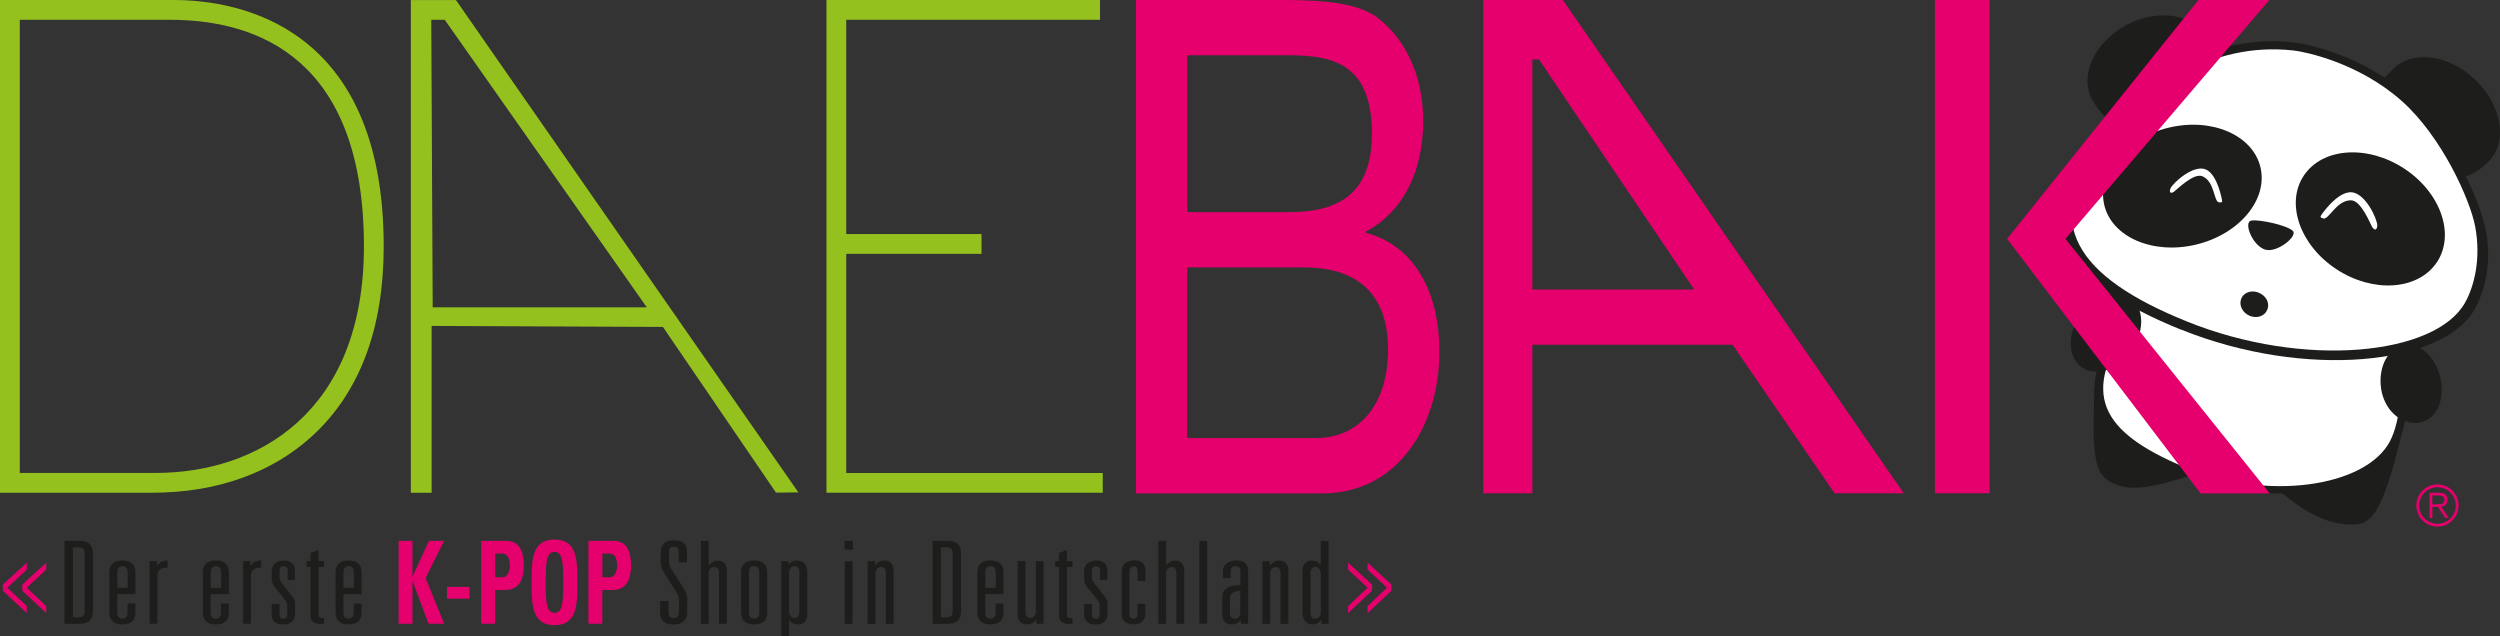 <?xml version="1.0" encoding="UTF-8"?><svg id="Ebene_2" xmlns="http://www.w3.org/2000/svg" viewBox="0 0 300.68 76.51"><rect x="0" y="0" width="300.68" height="76.51" fill="#333333" stroke="none"/>  <defs>    <style>      .cls-1 {        fill: #95c11f;      }      .cls-2 {        fill: #1d1d1b;      }      .cls-3 {        fill: #fff;      }      .cls-4 {        fill: #e5006d;      }    </style>  </defs>  <g id="artwork">    <g>      <path class="cls-2" d="M254.13,58.13c2.39,1.07,5.22.61,12.77-2.17,4.93-1.81-1.7-9.56-4.91-11.33-3.21-1.77-9.77-7.03-10.13,3.14-.26,7.39.17,9.42,2.27,10.36Z"/>      <path class="cls-2" d="M283.32,63.08c-3.67.21-7.38-1.92-12.33-7.05-3.65-3.79,5.22-7.92,8.8-8.71,3.58-.79,11.36-3.96,8.82,5.89-1.84,7.16-3,9.74-5.29,9.88Z"/>      <g>        <path class="cls-2" d="M262.19,56.94c10.75,4.45,23.03,2.4,26.05-3.28,2.68-5.03,2.14-18.99-8.35-24.09-10.81-5.25-19.45,2.17-24.62,9.17-6.64,8.97-3.04,14.08,6.92,18.21Z"/>        <path class="cls-3" d="M262.61,56.13c9.96,4.21,21.94,2.47,24.84-3.07,2.57-4.91,1.8-18.9-7.93-23.71-10.02-4.95-18.2,2.37-23.13,9.21-6.33,8.79-3.71,13.37,6.21,17.57Z"/>      </g>      <path class="cls-2" d="M299.3,19.44c-2.33,2.32-5.26,3.3-9.94-1.38-5.65-5.65-3.85-7.46-1.52-9.78,2.33-2.32,6.78-1.7,9.94,1.38,3.16,3.08,3.85,7.46,1.52,9.78Z"/>      <path class="cls-2" d="M251.62,11.95c1.54,2.9,4.06,4.51,9.71,1.57,6.77-3.51,5.67-6.04,4.13-8.94-1.54-2.9-5.89-3.61-9.72-1.57-3.82,2.04-5.68,6.04-4.13,8.95Z"/>      <g>        <path class="cls-2" d="M262.35,39.65c14.9,6,31.5,4.24,35.27-2.43,1.21-2.14,2.17-5.73,1.31-9.75-.71-3.35-4.17-11.37-9.26-15.93-5.47-4.9-12.32-6.29-13.77-6.44-10.64-1.15-18.83,5.08-24.07,11.52-8.5,10.44-3.29,17.47,10.51,23.04Z"/>        <path class="cls-3" d="M263.03,38.67c14.13,5.69,29.87,4.05,33.43-2.24,1.14-2.03,1.96-5.35,1.23-9.21-.61-3.18-3.97-10.74-8.8-15.05-5.2-4.64-11.68-5.95-13.06-6.1-10.09-1.1-17.84,4.76-22.79,10.84-8.04,9.84-3.1,16.49,10,21.76Z"/>      </g>      <path class="cls-2" d="M249.45,39.26c.99-2.58,3.51-4.35,5.63-3.95,2.12.4,3.04,2.81,2.05,5.39-.99,2.58-3.51,4.35-5.63,3.95-2.12-.4-3.04-2.81-2.05-5.39Z"/>      <path class="cls-2" d="M293.67,46.93c.02-2.68-1.61-5.11-3.64-5.43-2.03-.32-3.7,1.59-3.72,4.26-.02,2.68,1.62,4.75,3.65,5.07,2.03.32,3.69-1.23,3.71-3.9Z"/>      <path class="cls-2" d="M269.54,35.97c-.28.78.2,1.68,1.07,2.03.87.34,1.81,0,2.09-.78.33-.89-.24-1.7-1.07-2.03-.87-.35-1.81,0-2.09.77Z"/>      <g>        <path class="cls-2" d="M253.07,24.6c.88,3.89,5.8,6.05,11,4.83,5.2-1.22,8.7-5.37,7.81-9.26-.88-3.89-5.8-6.05-10.99-4.83-5.2,1.22-8.69,5.37-7.82,9.26Z"/>        <path class="cls-3" d="M267.26,24.19c0-.13-.54-3.2-1.96-3.81-1.49-.63-3.95,1.61-4.25,2.28-.09.2-.08.38-.04.45.06.12.25.09.43-.03.29-.19,2.39-2.34,3.45-1.88,1.49.63,1.35,3.03,1.98,3.13.34.06.39-.02.4-.15Z"/>      </g>      <g>        <path class="cls-2" d="M293.06,31.58c-2.26,3.34-7.66,3.69-12.07.79-4.4-2.9-6.14-7.96-3.88-11.29,2.26-3.34,7.67-3.69,12.07-.79,4.4,2.9,6.14,7.96,3.88,11.3Z"/>        <path class="cls-3" d="M279.13,25.96c.05-.13,1.93-2.86,3.6-2.84,1.74.02,3.19,3.22,3.19,4,0,.22-.09.4-.16.45-.11.09-.28-.02-.42-.21-.21-.3-1.33-3.26-2.58-3.27-1.74-.02-2.66,2.35-3.32,2.19-.36-.09-.37-.18-.32-.31Z"/>      </g>      <path class="cls-2" d="M272.49,30.04c-1.58-.44-2.71-3.34-1.72-3.51.96-.17,4.32.56,5,1.25.61.62-1.89,2.65-3.28,2.25Z"/>    </g>    <g>      <g>        <path class="cls-4" d="M3.22,72.9v.84l-2.88-2.69v-.74l2.88-2.64v.84l-2.34,2.17,2.34,2.22Z"/>        <path class="cls-4" d="M5.56,72.9v.84l-2.88-2.69v-.74l2.88-2.64v.84l-2.34,2.17,2.34,2.22Z"/>        <path class="cls-2" d="M7.76,65.05h1.72c1.37,0,1.7.64,1.7,1.62v6.74c0,.98-.33,1.62-1.7,1.62h-1.72v-9.97ZM9.3,74.25c.67,0,.88-.19.88-.77v-6.88c0-.58-.21-.77-.88-.77h-.53v8.42h.53Z"/>        <path class="cls-2" d="M15.35,72.59h.94v1.06c0,1.15-.76,1.45-1.57,1.45s-1.57-.3-1.57-1.45v-4.79c0-1.15.76-1.45,1.57-1.45s1.57.3,1.57,1.45v2.61h-2.19v2.18c0,.55.24.76.62.76s.62-.21.62-.76v-1.06ZM15.35,68.86c0-.55-.24-.76-.62-.76s-.62.21-.62.76v1.84h1.25v-1.84Z"/>        <path class="cls-2" d="M17.99,67.5h.88v.52h.03c.29-.4.67-.61,1.26-.61v.86c-.91,0-1.23.32-1.23,1.1v5.65h-.94v-7.53Z"/>        <path class="cls-2" d="M26.59,72.59h.94v1.06c0,1.15-.76,1.45-1.57,1.45s-1.56-.3-1.56-1.45v-4.79c0-1.15.76-1.45,1.56-1.45s1.57.3,1.57,1.45v2.61h-2.19v2.18c0,.55.24.76.62.76s.62-.21.62-.76v-1.06ZM26.59,68.86c0-.55-.24-.76-.62-.76s-.62.21-.62.76v1.84h1.25v-1.84Z"/>        <path class="cls-2" d="M29.24,67.5h.88v.52h.03c.29-.4.67-.61,1.26-.61v.86c-.91,0-1.23.32-1.23,1.1v5.65h-.94v-7.53Z"/>        <path class="cls-2" d="M34.6,68.61c0-.35-.18-.51-.49-.51-.38,0-.49.25-.49.54v.84c0,.22.11.43.35.75l1.19,1.51c.23.29.33.48.33.83v1.27c0,.81-.5,1.27-1.41,1.27-.78,0-1.4-.33-1.4-1.17v-1.31h.94v1.16c0,.35.06.64.47.64.38,0,.46-.3.46-.65v-.91c0-.28-.12-.55-.35-.83l-1.08-1.34c-.27-.33-.44-.59-.44-1.01v-.97c0-.83.62-1.3,1.47-1.3,1,0,1.32.62,1.32,1.08v1.24h-.88v-1.12Z"/>        <path class="cls-2" d="M37.37,66.49l.94-.33v1.34h.67v.69h-.67v5.72c0,.35.2.43.47.43h.2v.69h-.46c-.79,0-1.16-.35-1.16-.93v-5.91h-.47v-.69h.47v-1.01Z"/>        <path class="cls-2" d="M42.55,72.59h.94v1.06c0,1.15-.76,1.45-1.57,1.45s-1.56-.3-1.56-1.45v-4.79c0-1.15.76-1.45,1.56-1.45s1.57.3,1.57,1.45v2.61h-2.19v2.18c0,.55.24.76.62.76s.62-.21.62-.76v-1.06ZM42.55,68.86c0-.55-.24-.76-.62-.76s-.62.21-.62.76v1.84h1.25v-1.84Z"/>        <path class="cls-4" d="M51.59,65.05h1.83l-2.23,4.47,2.23,5.5h-1.88l-1.91-5.11h-.02v5.11h-1.67v-9.97h1.67v4.27h.02l1.96-4.27Z"/>        <path class="cls-4" d="M56.47,70.59v1.41h-2.71v-1.41h2.71Z"/>        <path class="cls-4" d="M57.88,65.05h3c1.52,0,2.12,1.16,2.12,2.98,0,1.13-.27,2.93-2.22,2.93h-1.24v4.06h-1.67v-9.97ZM59.55,69.43h.93c.5,0,.84-.68.84-1.34,0-.81-.18-1.51-.93-1.51h-.84v2.84Z"/>        <path class="cls-4" d="M63.94,70.04c0-2.64,0-5.15,2.75-5.15s2.75,2.51,2.75,5.15,0,5.15-2.75,5.15-2.75-2.54-2.75-5.15ZM67.75,70.04c0-2.55-.12-3.66-1.06-3.66s-1.06,1.1-1.06,3.66.12,3.66,1.06,3.66,1.06-1.1,1.06-3.66Z"/>        <path class="cls-4" d="M70.78,65.05h3c1.52,0,2.12,1.16,2.12,2.98,0,1.13-.27,2.93-2.22,2.93h-1.24v4.06h-1.67v-9.97ZM72.45,69.43h.93c.5,0,.84-.68.84-1.34,0-.81-.18-1.51-.93-1.51h-.84v2.84Z"/>        <path class="cls-2" d="M81.62,66.42c0-.39-.11-.68-.58-.68s-.58.29-.58.68v1.05c0,.32.06.64.23.9l1.6,2.49c.23.35.36.77.36,1.22v1.57c0,.94-.61,1.46-1.61,1.46-1.11,0-1.64-.46-1.64-1.46v-1.37h1v1.31c0,.47.2.75.64.75.41,0,.61-.28.61-.75v-1.4c0-.35-.08-.61-.29-.95l-1.47-2.33c-.27-.43-.42-.76-.42-1.27v-1.2c0-.98.56-1.46,1.58-1.46,1.12,0,1.58.48,1.58,1.39v1.27h-1v-1.22Z"/>        <path class="cls-2" d="M84.3,65.05h.94v2.96h.03c.18-.32.58-.59,1.06-.59.74,0,1.09.52,1.09,1.13v6.48h-.94v-6.14c0-.4-.17-.69-.59-.69s-.65.39-.65.69v6.14h-.94v-9.97Z"/>        <path class="cls-2" d="M89.13,68.86c0-1.15.76-1.45,1.57-1.45s1.57.3,1.57,1.45v4.79c0,1.15-.76,1.45-1.57,1.45s-1.57-.3-1.57-1.45v-4.79ZM91.32,68.86c0-.55-.24-.76-.62-.76s-.62.21-.62.76v4.79c0,.55.24.76.62.76s.62-.21.62-.76v-4.79Z"/>        <path class="cls-2" d="M93.96,67.5h.88v.47h.03c.15-.35.47-.55,1-.55.61,0,1.22.33,1.22,1.46v5.05c0,.68-.43,1.17-1.08,1.17-.49,0-.88-.21-1.08-.55h-.03v1.96h-.94v-9.02ZM96.15,68.9c0-.52-.17-.8-.55-.8s-.7.22-.7.83v4.57c0,.47.27.83.68.83.38,0,.56-.32.56-.87v-4.56Z"/>        <path class="cls-2" d="M101.58,65.05h1v1.05h-1v-1.05ZM101.6,67.5h.94v7.53h-.94v-7.53Z"/>        <path class="cls-2" d="M104.36,67.5h.88v.51h.03c.21-.32.61-.59,1.09-.59.77,0,1.12.52,1.12,1.13v6.48h-.94v-6.14c0-.4-.17-.69-.59-.69s-.65.39-.65.69v6.14h-.94v-7.53Z"/>        <path class="cls-2" d="M112.17,65.05h1.72c1.37,0,1.7.64,1.7,1.62v6.74c0,.98-.33,1.62-1.7,1.62h-1.72v-9.97ZM113.7,74.25c.67,0,.88-.19.88-.77v-6.88c0-.58-.21-.77-.88-.77h-.53v8.42h.53Z"/>        <path class="cls-2" d="M119.75,72.59h.94v1.06c0,1.15-.76,1.45-1.57,1.45s-1.57-.3-1.57-1.45v-4.79c0-1.15.76-1.45,1.57-1.45s1.57.3,1.57,1.45v2.61h-2.19v2.18c0,.55.24.76.62.76s.62-.21.62-.76v-1.06ZM119.75,68.86c0-.55-.24-.76-.62-.76s-.62.21-.62.76v1.84h1.25v-1.84Z"/>        <path class="cls-2" d="M125.52,75.02h-.88v-.51h-.03c-.21.32-.61.59-1.09.59-.78,0-1.12-.52-1.12-1.13v-6.48h.94v6.14c0,.4.17.69.59.69s.65-.39.65-.69v-6.14h.94v7.53Z"/>        <path class="cls-2" d="M127.38,66.49l.94-.33v1.34h.67v.69h-.67v5.72c0,.35.2.43.47.43h.2v.69h-.46c-.79,0-1.15-.35-1.15-.93v-5.91h-.47v-.69h.47v-1.01Z"/>        <path class="cls-2" d="M132.3,68.61c0-.35-.18-.51-.49-.51-.38,0-.49.25-.49.54v.84c0,.22.11.43.35.75l1.19,1.51c.23.29.34.48.34.83v1.27c0,.81-.5,1.27-1.41,1.27-.78,0-1.4-.33-1.4-1.17v-1.31h.94v1.16c0,.35.06.64.47.64.38,0,.46-.3.46-.65v-.91c0-.28-.12-.55-.35-.83l-1.08-1.34c-.27-.33-.44-.59-.44-1.01v-.97c0-.83.62-1.3,1.47-1.3,1,0,1.32.62,1.32,1.08v1.24h-.88v-1.12Z"/>        <path class="cls-2" d="M136.81,68.72c0-.47-.14-.62-.44-.62-.32,0-.52.19-.52.62v5.12c0,.39.12.57.47.57s.49-.22.49-.57v-1.22h.94v1.2c0,.81-.5,1.27-1.41,1.27-.76,0-1.43-.35-1.43-1.13v-5.11c0-1.15.76-1.45,1.57-1.45s1.28.4,1.28,1.22v1.26h-.94v-1.16Z"/>        <path class="cls-2" d="M139.31,65.05h.94v2.96h.03c.18-.32.58-.59,1.06-.59.75,0,1.09.52,1.09,1.13v6.48h-.94v-6.14c0-.4-.17-.69-.59-.69s-.65.39-.65.69v6.14h-.94v-9.97Z"/>        <path class="cls-2" d="M144.25,65.05h.94v9.97h-.94v-9.97Z"/>        <path class="cls-2" d="M149.18,68.74c0-.46-.17-.64-.55-.64-.53,0-.61.29-.61.73v.7h-.94v-.88c0-.77.71-1.24,1.58-1.24.91,0,1.46.35,1.46,1.31v6.3h-.88v-.4h-.03c-.26.29-.53.48-1.09.48-.73,0-1.12-.48-1.12-1.24v-2.04c0-.94.7-1.45,2.19-1.45v-1.63ZM149.18,71.06c-.49,0-1.25.18-1.25.81v1.71c0,.54.09.83.59.83.41,0,.65-.28.65-.77v-2.58Z"/>        <path class="cls-2" d="M151.83,67.5h.88v.51h.03c.21-.32.61-.59,1.09-.59.77,0,1.12.52,1.12,1.13v6.48h-.94v-6.14c0-.4-.17-.69-.59-.69s-.65.39-.65.69v6.14h-.94v-7.53Z"/>        <path class="cls-2" d="M158.91,74.55h-.03c-.23.29-.44.55-1,.55-.61,0-1.22-.33-1.22-1.46v-5.05c0-.68.43-1.17,1.08-1.17.47,0,.84.15,1.08.54h.03v-2.9h.94v9.97h-.88v-.47ZM158.85,69.01c0-.47-.27-.83-.68-.83-.38,0-.56.32-.56.87v4.56c0,.52.17.8.55.8s.7-.22.7-.83v-4.57Z"/>        <path class="cls-4" d="M164.48,70.68l-2.34-2.17v-.84l2.88,2.64v.74l-2.88,2.69v-.84l2.34-2.22Z"/>        <path class="cls-4" d="M166.82,70.68l-2.34-2.17v-.84l2.88,2.64v.74l-2.88,2.69v-.84l2.34-2.22Z"/>      </g>      <g>        <path class="cls-4" d="M136.62,0h16.82c4.09,0,9.48,0,12.27,2.16,3.05,2.33,5.46,6.56,5.46,12.38,0,6.32-2.6,11.05-6.88,13.3v.17c5.71,1.49,8.83,6.98,8.83,14.29,0,8.72-4.87,17.04-14.09,17.04h-22.4V0ZM142.79,25.51h12.34c7.01,0,9.87-3.24,9.87-9.47,0-8.23-4.55-9.39-9.87-9.39h-12.34v18.87ZM142.79,52.69h15.45c5.33,0,8.7-4.15,8.7-10.64,0-7.73-4.87-9.89-10.07-9.89h-14.09v20.53Z"/>        <path class="cls-4" d="M178.4,0h9.57l41,59.33h-8.32l-12.27-17.87h-24.08v17.87h-5.9V0ZM184.3,34.82h19.46l-18.66-27.67h-.8v27.67Z"/>        <path class="cls-4" d="M239.3,0h-6.59v59.33h6.59V0ZM248.42,28.73L272.94,0h-8.53l-23.01,28.73,23.26,30.61h8.32l-24.56-30.61Z"/>      </g>    </g>    <path class="cls-4" d="M293.16,58.26c1.41,0,2.54,1.14,2.54,2.54s-1.14,2.54-2.54,2.54-2.54-1.13-2.54-2.54,1.14-2.54,2.54-2.54ZM293.16,63c1.21,0,2.2-.98,2.2-2.2s-.99-2.2-2.2-2.2-2.2.99-2.2,2.2.99,2.2,2.2,2.2ZM293.18,60.96h-.63v1.34h-.34v-3.03h1.17c.68,0,.99.3.99.84s-.35.77-.76.84l.9,1.34h-.41l-.9-1.34ZM292.54,60.66h.74c.4,0,.72-.12.72-.54s-.35-.53-.72-.53h-.74v1.07Z"/>    <g>      <path class="cls-1" d="M20.86,0H0v59.26h18.32c7.73,0,14.39-2.37,19.27-6.86,5.68-5.22,8.56-12.89,8.56-22.77C46.15,2.89,28.46,0,20.86,0ZM20.45,2.38c10.64,0,23.32,4.73,23.32,27.25,0,20.09-12.93,27.25-25.04,27.25H2.38V2.38h18.07Z"/>      <path class="cls-1" d="M49.41,0v59.26s2.5,0,2.5,0v-20.06s27.82.12,27.82.12l13.6,19.93,2.69-.03L54.84.01h-5.43ZM53.49,2.38l24.3,34.58h-25.75l-.17-34.58h1.62Z"/>      <polygon class="cls-1" points="101.78 56.89 101.78 30.53 118.05 30.53 118.05 28.15 101.78 28.15 101.78 2.38 132.3 2.38 132.3 0 99.4 0 99.4 59.26 132.63 59.26 132.63 56.89 101.78 56.89"/>    </g>  </g></svg>